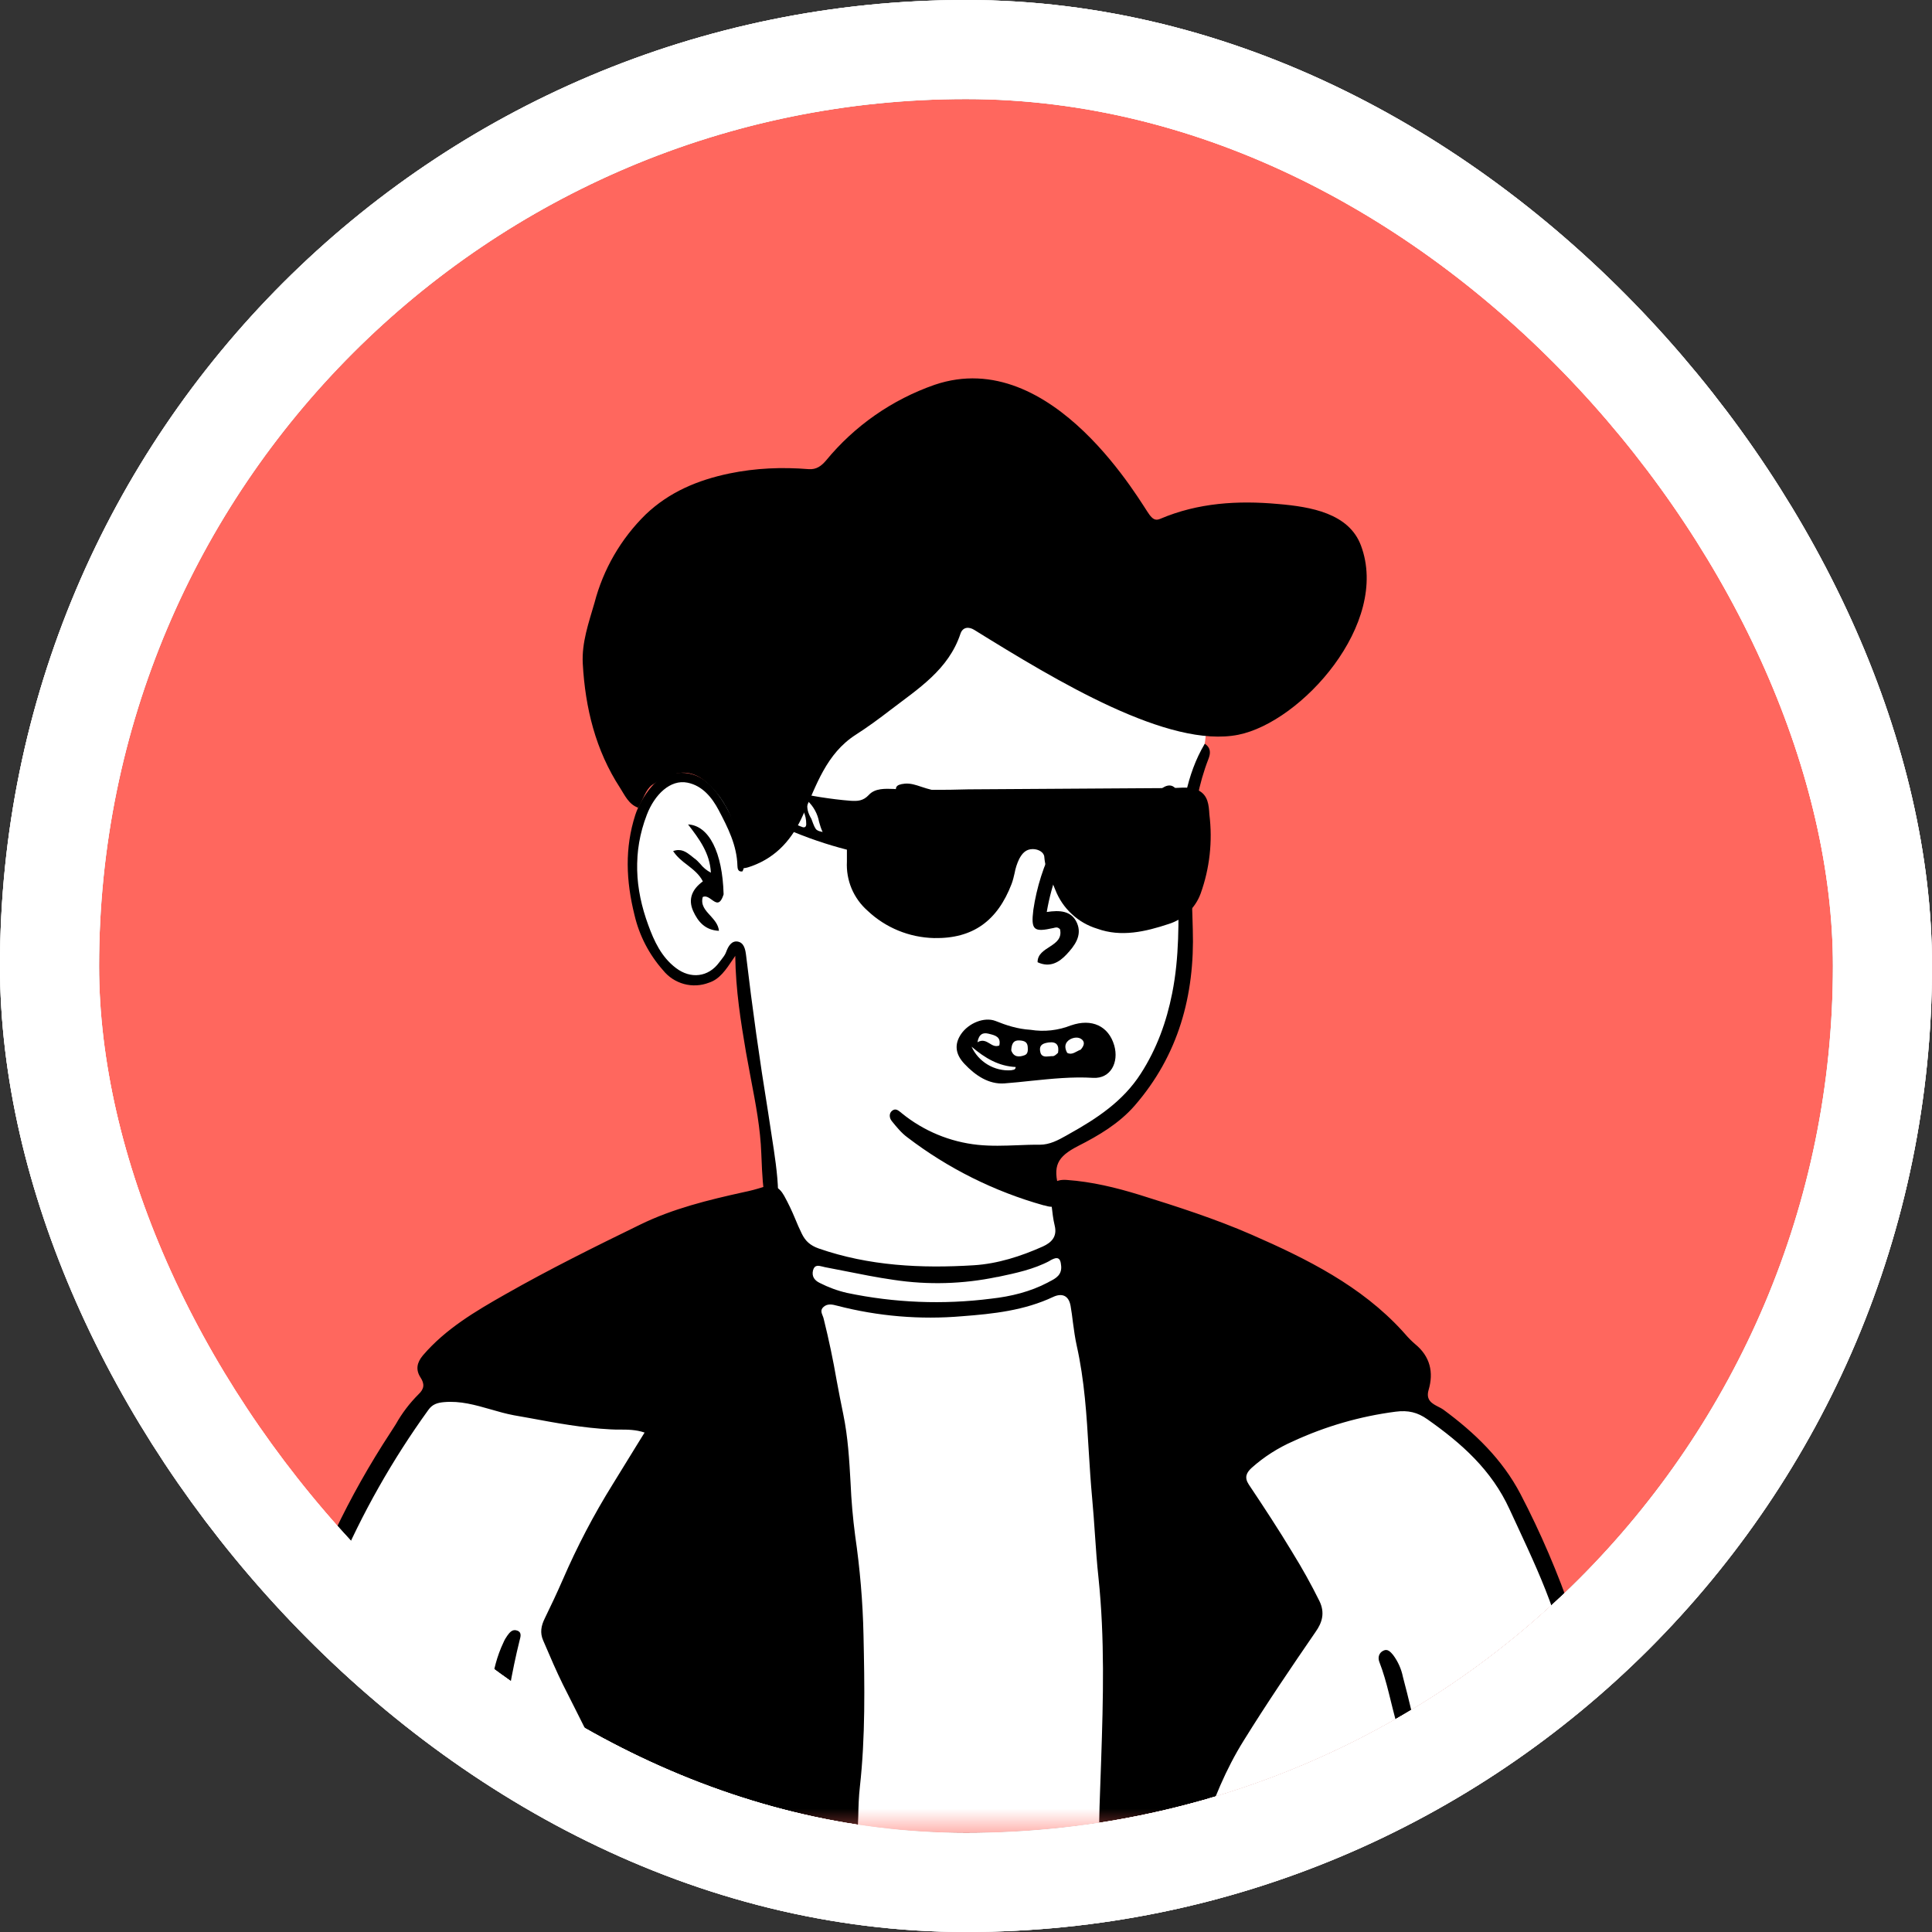 <svg width="39" height="39" viewBox="0 0 39 39" fill="none" xmlns="http://www.w3.org/2000/svg">
<rect x="0" y="0" width="39" height="39" fill="#333333" stroke="none"/>
<g id="Frame">
<g clip-path="url(#clip0_1835_3133)">
<rect x="2" y="2" width="35" height="35" rx="17.5" fill="#FF675E"/>
<g id="Mask group">
<mask id="mask0_1835_3133" style="mask-type:luminance" maskUnits="userSpaceOnUse" x="2" y="2" width="35" height="35">
<g id="Group">
<path id="Vector" d="M37 2H2V37H37V2Z" fill="white"/>
</g>
</mask>
<g mask="url(#mask0_1835_3133)">
<g id="Group_2">
<g id="Group_3">
<path id="Vector_2" d="M23.775 26.378C21.784 32.338 16.474 34.176 13.666 26.775C13.279 25.757 14.288 25.38 14.995 24.931C15.478 24.623 15.733 24.359 15.703 24.084C15.562 22.791 14.962 19.191 14.962 19.191L14.902 19.075C14.902 19.075 14.916 19.042 14.858 19.099C14.798 19.159 14.659 19.785 14.116 19.785C13.624 19.785 13.128 19.566 12.891 18.053C12.801 17.505 12.849 16.068 13.459 15.807C13.71 15.701 13.941 15.663 14.166 15.791C14.393 15.92 13.905 15.35 16.413 13.263C18.043 11.902 20.618 11.703 21.657 11.934C22.697 12.165 23.735 12.673 24.194 13.75C24.752 15.055 23.674 16.044 23.913 19.018C23.869 20.094 23.929 22.454 20.971 23.245C20.409 23.395 20.584 24.216 21.427 24.417C22.771 24.838 23.775 25.868 23.775 26.382" fill="white"/>
<path id="Vector_3" fill-rule="evenodd" clip-rule="evenodd" d="M23.775 17.116L23.777 17.088C23.859 16.357 23.941 15.649 24.32 15.013C24.451 15.101 24.435 15.213 24.395 15.318C23.995 16.345 24.034 17.413 24.07 18.48L24.078 18.761C24.12 20.094 23.787 21.306 22.9 22.324C22.591 22.677 22.181 22.922 21.766 23.132C21.336 23.353 21.246 23.536 21.38 24.007L21.396 24.06C21.425 24.138 21.453 24.218 21.376 24.296C21.286 24.389 21.186 24.363 21.079 24.332L21.067 24.331C20.072 24.052 19.139 23.587 18.318 22.96C18.198 22.872 18.101 22.753 18.007 22.637L18.001 22.629C17.951 22.569 17.941 22.472 18.011 22.42C18.077 22.37 18.127 22.41 18.185 22.456L18.206 22.474C18.644 22.83 19.176 23.051 19.737 23.11C20.006 23.138 20.271 23.128 20.54 23.118C20.688 23.112 20.837 23.106 20.987 23.108C21.192 23.108 21.362 23.014 21.523 22.924L21.579 22.892C22.137 22.581 22.669 22.233 23.028 21.673C23.351 21.172 23.548 20.626 23.662 20.05C23.807 19.325 23.795 18.591 23.783 17.846C23.777 17.605 23.773 17.361 23.773 17.116H23.775ZM13.672 15.603C14.111 15.569 14.354 15.827 14.561 16.13C14.806 16.501 14.96 16.924 15.011 17.365C15.021 17.439 15.031 17.517 14.986 17.591C14.896 17.604 14.888 17.531 14.886 17.479C14.876 17.064 14.691 16.702 14.507 16.353C14.374 16.102 14.182 15.86 13.877 15.799C13.531 15.729 13.214 16.04 13.058 16.445C12.767 17.2 12.817 17.943 13.086 18.673C13.202 18.992 13.349 19.317 13.644 19.54C13.941 19.767 14.3 19.727 14.519 19.426L14.559 19.375C14.599 19.323 14.639 19.273 14.659 19.215C14.701 19.099 14.768 18.99 14.886 19.006C15.023 19.026 15.047 19.173 15.061 19.287C15.185 20.338 15.332 21.387 15.502 22.432L15.621 23.211C15.673 23.554 15.733 24.048 15.693 24.256C15.69 24.271 15.688 24.286 15.687 24.3C15.679 24.357 15.675 24.401 15.603 24.411C15.504 24.427 15.462 24.371 15.448 24.282C15.402 23.941 15.388 23.809 15.368 23.287C15.35 22.781 15.255 22.284 15.159 21.784L15.059 21.242C14.954 20.624 14.852 19.998 14.842 19.295L14.802 19.355C14.649 19.582 14.527 19.767 14.31 19.837C14.149 19.899 13.973 19.908 13.807 19.863C13.64 19.817 13.493 19.721 13.385 19.586C13.102 19.267 12.903 18.882 12.807 18.466C12.638 17.784 12.608 17.12 12.825 16.448C12.929 16.124 13.301 15.55 13.672 15.605V15.603ZM14.366 18.161C14.455 18.226 14.535 18.282 14.607 18.053C14.585 17.206 14.312 16.664 13.889 16.642C14.114 16.935 14.33 17.22 14.35 17.616C14.267 17.573 14.194 17.513 14.136 17.439C14.095 17.395 14.055 17.351 14.005 17.319L13.945 17.27C13.849 17.198 13.75 17.122 13.588 17.18C13.664 17.296 13.768 17.381 13.875 17.461C13.995 17.555 14.116 17.648 14.188 17.792C13.975 17.947 13.883 18.147 13.993 18.392C14.089 18.603 14.232 18.777 14.513 18.79C14.501 18.663 14.418 18.571 14.336 18.48C14.236 18.372 14.142 18.268 14.186 18.107C14.25 18.077 14.31 18.121 14.366 18.161Z" fill="black"/>
</g>
<g id="Group_4">
<path id="Vector_4" d="M32.685 37.02L5.211 36.954C5.211 36.954 5.44 35.007 6.1 33.159C6.927 30.847 8.251 28.503 8.609 28.22C9.026 27.883 8.376 27.855 8.677 27.393C9.349 26.368 11.627 25.436 12.285 25.103C13.463 24.505 15.593 24.144 15.593 24.144L16.139 25.218C16.139 25.218 17.413 25.657 18.92 25.707C19.733 25.733 21.617 25.115 21.617 25.115L21.392 23.955C21.392 23.955 24.794 24.654 26.476 25.673C27.445 26.261 28.653 27.178 28.683 27.704C28.728 28.503 28.718 28.441 29.165 28.746C30.239 29.472 31.148 31.194 31.598 32.583C31.951 33.671 32.685 37.02 32.685 37.02Z" fill="white"/>
<path id="Vector_5" d="M24.13 37.02L22.233 37.014L22.49 32.898L21.619 25.284C21.619 25.284 19.41 25.866 18.669 25.826C18.039 25.796 16.187 25.384 16.187 25.384C16.187 25.384 17.21 31.003 17.308 32.898C17.359 33.928 17.132 37.02 17.132 37.02L12.93 36.996L11.111 33.026C11.111 33.026 12.135 30.349 13.148 28.878C13.329 28.615 12.691 28.557 11.862 28.597C11.015 28.637 8.567 28.32 8.603 27.704C8.663 26.675 11.623 25.436 12.283 25.103C13.459 24.505 15.591 24.144 15.591 24.144L16.139 25.218C16.139 25.218 17.413 25.657 18.918 25.707C19.731 25.733 21.615 25.115 21.615 25.115L21.392 23.955C21.392 23.955 24.796 24.654 26.478 25.673C27.447 26.261 28.926 27 28.71 28.087C28.663 28.328 24.555 29.031 24.953 29.89C25.446 30.953 26.735 32.27 26.538 32.599C26.217 33.141 25.719 33.958 25.143 34.672C24.738 35.174 24.13 37.02 24.13 37.02Z" fill="black"/>
<path id="Vector_6" fill-rule="evenodd" clip-rule="evenodd" d="M11.623 34.52C12.034 35.334 12.446 36.151 12.747 37.02C12.879 37.02 12.988 37.02 13.102 37L13.016 36.779C12.897 36.455 12.766 36.135 12.622 35.82C12.397 35.346 12.168 34.873 11.936 34.401C11.747 34.016 11.559 33.633 11.374 33.247C11.298 33.087 11.254 32.908 11.348 32.729C11.482 32.472 11.601 32.208 11.717 31.943L11.822 31.706C12.042 31.216 12.313 30.751 12.584 30.283C12.797 29.92 13.01 29.555 13.198 29.179C13.359 28.852 13.311 28.688 12.958 28.577C12.889 28.554 12.819 28.538 12.747 28.531C12.574 28.517 12.402 28.507 12.227 28.497C11.697 28.467 11.165 28.437 10.65 28.28C10.489 28.232 10.322 28.206 10.156 28.18C9.995 28.154 9.835 28.128 9.678 28.081L9.586 28.055C9.289 27.971 8.984 27.883 8.755 27.648L8.789 27.6C8.809 27.574 8.825 27.55 8.845 27.53C9.357 26.954 10.03 26.586 10.698 26.223L11.099 26.002C11.51 25.777 11.929 25.567 12.355 25.372C12.514 25.298 12.673 25.224 12.831 25.145C13.226 24.945 13.638 24.779 14.061 24.648C14.274 24.585 14.491 24.535 14.708 24.487C14.864 24.449 15.021 24.413 15.175 24.373C15.579 24.266 15.653 24.293 15.757 24.688L15.94 25.374C16.138 26.082 16.317 26.796 16.478 27.514C16.652 28.33 16.767 29.159 16.823 29.992C16.857 30.466 16.902 30.939 16.959 31.411C17.034 32.057 17.106 32.701 17.12 33.352C17.13 33.769 17.118 34.186 17.104 34.604L17.088 35.186C17.082 35.457 17.052 35.726 17.021 35.993C16.981 36.334 16.941 36.675 16.955 37.02C17.09 37.02 17.2 37.02 17.312 36.996L17.325 36.671C17.329 36.466 17.335 36.27 17.357 36.077C17.471 35.053 17.453 34.03 17.431 33.006C17.417 32.332 17.359 31.662 17.262 30.995C17.216 30.644 17.185 30.29 17.17 29.936C17.144 29.474 17.118 29.011 17.023 28.551C16.976 28.323 16.931 28.094 16.889 27.865C16.817 27.448 16.73 27.035 16.628 26.625C16.624 26.604 16.616 26.584 16.608 26.564C16.584 26.504 16.558 26.444 16.62 26.386C16.7 26.309 16.803 26.331 16.901 26.358C17.723 26.571 18.574 26.643 19.42 26.57C20.054 26.522 20.68 26.454 21.262 26.179C21.437 26.099 21.573 26.149 21.611 26.36C21.631 26.472 21.645 26.584 21.659 26.699C21.68 26.857 21.702 27.016 21.736 27.168C21.892 27.867 21.936 28.573 21.977 29.28C21.997 29.603 22.017 29.926 22.047 30.249C22.069 30.49 22.087 30.735 22.103 30.977C22.123 31.27 22.143 31.561 22.175 31.854C22.302 33.073 22.27 34.293 22.229 35.513L22.215 35.914C22.201 36.284 22.187 36.651 22.187 37.018C22.304 37.018 22.396 37.018 22.496 36.998L22.512 36.892C22.532 36.761 22.552 36.641 22.552 36.522L22.558 35.625C22.561 35.063 22.564 34.498 22.591 33.936C22.625 33.193 22.603 32.45 22.526 31.708C22.472 31.182 22.436 30.656 22.4 30.128C22.366 29.645 22.332 29.159 22.286 28.675C22.195 27.752 22.075 26.829 21.874 25.92C21.775 25.462 21.683 25.002 21.597 24.541C21.587 24.493 21.589 24.441 21.589 24.393V24.313C21.583 24.184 21.643 24.142 21.772 24.168C22.309 24.26 22.84 24.386 23.361 24.545C23.783 24.684 24.198 24.846 24.611 25.007C24.758 25.067 24.907 25.123 25.053 25.18C26.093 25.567 27.053 26.144 27.883 26.881C28.144 27.116 28.366 27.385 28.521 27.696C28.611 27.883 28.515 28.081 28.328 28.118L28.144 28.156C27.688 28.244 27.233 28.336 26.787 28.471C26.1 28.675 25.465 29.022 24.923 29.49C24.77 29.623 24.748 29.785 24.832 29.956C24.913 30.116 25.001 30.277 25.097 30.43C25.214 30.614 25.332 30.799 25.452 30.981C25.76 31.433 26.042 31.902 26.295 32.386C26.36 32.517 26.376 32.647 26.289 32.748C26.101 32.964 25.952 33.207 25.802 33.45C25.696 33.627 25.583 33.799 25.462 33.966C25.04 34.529 24.679 35.137 24.387 35.778C24.314 35.936 24.254 36.099 24.192 36.264C24.096 36.524 23.997 36.781 23.861 37.02C24.012 37.02 24.142 37.02 24.274 37C24.489 36.338 24.746 35.712 25.107 35.134C25.569 34.389 26.061 33.663 26.558 32.94C26.685 32.76 26.753 32.563 26.634 32.318C26.469 31.985 26.288 31.66 26.093 31.345L26.085 31.331C25.806 30.869 25.509 30.416 25.208 29.966C25.113 29.821 25.163 29.725 25.268 29.629C25.517 29.407 25.799 29.227 26.105 29.093C26.759 28.791 27.455 28.59 28.17 28.497C28.427 28.463 28.617 28.511 28.812 28.649C29.506 29.137 30.108 29.673 30.47 30.462L30.644 30.837C30.901 31.391 31.158 31.945 31.357 32.523C31.699 33.489 31.974 34.477 32.179 35.481C32.296 35.995 32.412 36.508 32.545 37.02C32.643 37.02 32.717 37.02 32.786 37C32.679 36.567 32.605 36.131 32.529 35.696C32.434 35.154 32.34 34.612 32.188 34.082L32.159 33.976C32.027 33.51 31.895 33.044 31.736 32.591C31.449 31.755 31.101 30.941 30.692 30.157C30.327 29.46 29.773 28.924 29.133 28.453C29.105 28.433 29.069 28.415 29.033 28.397C28.912 28.334 28.778 28.266 28.838 28.059C28.942 27.706 28.874 27.383 28.563 27.13C28.494 27.07 28.429 27.005 28.37 26.936L28.31 26.869C27.479 25.96 26.388 25.414 25.264 24.923C24.533 24.604 23.769 24.359 23.004 24.12C22.528 23.973 22.041 23.855 21.539 23.819C21.284 23.799 21.178 23.915 21.208 24.156C21.216 24.216 21.224 24.276 21.228 24.337C21.244 24.471 21.258 24.608 21.29 24.738C21.346 24.963 21.226 25.083 21.049 25.163C20.608 25.36 20.138 25.511 19.657 25.541C18.597 25.607 17.541 25.555 16.526 25.202C16.355 25.141 16.259 25.053 16.187 24.907C16.137 24.806 16.092 24.702 16.05 24.599C15.985 24.442 15.912 24.288 15.829 24.138C15.721 23.945 15.593 23.901 15.396 23.965C15.268 24.006 15.139 24.04 15.009 24.066C14.294 24.224 13.586 24.397 12.928 24.718C12.004 25.168 11.087 25.623 10.198 26.129C9.59 26.474 8.994 26.827 8.538 27.359C8.414 27.506 8.388 27.65 8.488 27.805C8.573 27.935 8.567 28.035 8.448 28.146C8.269 28.325 8.115 28.527 7.991 28.748C7.954 28.804 7.92 28.862 7.882 28.918C7.461 29.561 7.085 30.227 6.758 30.915C6.516 31.434 6.299 31.965 6.108 32.505L6.088 32.561C5.929 33.002 5.773 33.442 5.661 33.895C5.625 34.04 5.587 34.184 5.548 34.327C5.482 34.561 5.423 34.797 5.372 35.035C5.239 35.696 5.127 36.36 5.03 37.02C5.165 37.02 5.273 37.02 5.392 37L5.552 36.077C5.592 35.83 5.632 35.585 5.677 35.342C5.897 34.078 6.331 32.874 6.821 31.69C7.308 30.549 7.921 29.466 8.647 28.461C8.727 28.348 8.827 28.316 8.962 28.304C9.291 28.274 9.596 28.362 9.901 28.449C10.058 28.495 10.214 28.539 10.373 28.569L10.688 28.625C11.23 28.726 11.771 28.826 12.329 28.854C12.388 28.858 12.446 28.858 12.504 28.858C12.667 28.858 12.835 28.858 13.012 28.918L12.843 29.191L12.366 29.966C11.984 30.58 11.649 31.221 11.362 31.884C11.246 32.149 11.124 32.41 10.997 32.669C10.921 32.822 10.899 32.962 10.963 33.111L10.989 33.171C11.109 33.452 11.228 33.729 11.362 34.002L11.623 34.52ZM21.192 25.448C21.288 25.396 21.398 25.34 21.417 25.523C21.453 25.735 21.308 25.808 21.186 25.87L21.15 25.89C20.799 26.075 20.407 26.171 20.01 26.215C19.039 26.339 18.055 26.3 17.098 26.099C16.905 26.055 16.721 25.986 16.548 25.898C16.436 25.844 16.385 25.762 16.411 25.647C16.442 25.527 16.522 25.547 16.602 25.567L16.65 25.579L17.04 25.655C17.371 25.721 17.704 25.788 18.041 25.836C18.733 25.941 19.439 25.921 20.124 25.778L20.144 25.776C20.506 25.699 20.863 25.625 21.192 25.451V25.448Z" fill="black"/>
<path id="Vector_7" d="M9.586 37.02C9.646 36.318 9.726 35.619 9.815 34.919C9.887 34.323 9.895 33.715 10.164 33.153C10.184 33.105 10.21 33.061 10.24 33.019C10.286 32.956 10.341 32.882 10.435 32.914C10.541 32.948 10.507 33.043 10.489 33.113C10.329 33.757 10.222 34.413 10.134 35.069C10.052 35.702 10.009 36.34 9.945 36.996C9.829 37.02 9.72 37.02 9.584 37.02H9.586ZM28.669 37.02C28.473 36.292 28.413 35.541 28.202 34.819C28.077 34.397 28.005 33.96 27.843 33.546C27.811 33.462 27.833 33.366 27.923 33.322C28.011 33.275 28.071 33.348 28.122 33.408C28.22 33.539 28.288 33.691 28.32 33.851C28.551 34.722 28.738 35.605 28.874 36.494C28.898 36.655 28.898 36.816 28.912 37C28.842 37.02 28.766 37.02 28.669 37.02Z" fill="black"/>
</g>
<g id="Group_5">
<path id="Vector_8" d="M24.997 14.832C23.59 15.113 21.344 13.754 19.663 12.713C19.564 12.652 19.436 12.649 19.388 12.793C19.147 13.518 18.537 13.901 17.977 14.33C17.75 14.505 17.515 14.678 17.274 14.832C16.678 15.215 16.478 15.854 16.211 16.45C16 16.927 15.683 17.297 15.181 17.481C14.946 17.569 14.894 17.535 14.896 17.278C14.898 16.837 14.776 16.415 14.519 16.074C14.11 15.532 13.74 15.448 13.164 15.845C13.034 15.936 12.982 16.14 12.883 16.305C12.689 16.237 12.61 16.048 12.518 15.906C12.022 15.145 11.814 14.292 11.764 13.395C11.741 12.968 11.886 12.566 12 12.171C12.176 11.493 12.534 10.875 13.034 10.385C13.511 9.931 14.083 9.692 14.722 9.558C15.255 9.448 15.785 9.427 16.321 9.47C16.482 9.484 16.584 9.401 16.672 9.299C17.249 8.596 18.008 8.067 18.866 7.768C21.26 6.955 23.064 10.22 23.205 10.393C23.265 10.469 23.317 10.517 23.417 10.475C24.182 10.148 24.991 10.1 25.802 10.174C26.458 10.23 27.229 10.359 27.473 11.013C28.063 12.59 26.269 14.577 24.997 14.832Z" fill="black"/>
</g>
<g id="Group_6">
<g id="Group_7">
<path id="Vector_9" fill-rule="evenodd" clip-rule="evenodd" d="M19.972 20.871C20.088 20.899 20.212 20.931 20.172 21.106C20.092 21.136 20.034 21.1 19.976 21.064C19.905 21.021 19.835 20.979 19.731 21.039C19.761 20.869 19.849 20.839 19.956 20.867C19.962 20.867 19.966 20.867 19.972 20.871ZM21.844 20.987C21.912 21.051 21.868 21.128 21.816 21.188C21.79 21.198 21.766 21.21 21.744 21.222C21.674 21.26 21.615 21.29 21.543 21.254C21.483 21.146 21.489 21.045 21.603 20.979C21.68 20.939 21.776 20.927 21.844 20.987ZM21.358 21.252C21.383 21.106 21.334 21.023 21.172 21.043C21.073 21.057 20.979 21.081 20.995 21.208C21.009 21.34 21.096 21.332 21.178 21.324L21.25 21.32C21.28 21.322 21.31 21.298 21.358 21.252ZM20.409 21.607L20.439 21.601C20.469 21.597 20.5 21.591 20.503 21.541C20.164 21.525 19.887 21.366 19.612 21.13C19.681 21.281 19.794 21.407 19.936 21.492C20.079 21.578 20.244 21.618 20.409 21.607ZM20.413 21.206C20.461 21.342 20.57 21.342 20.68 21.306C20.756 21.278 20.75 21.198 20.746 21.132C20.738 21.031 20.67 21.011 20.586 21.005C20.463 20.995 20.421 21.061 20.413 21.206Z" fill="white"/>
<path id="Vector_10" fill-rule="evenodd" clip-rule="evenodd" d="M21.625 20.696C21.364 20.801 21.08 20.833 20.802 20.788C20.54 20.772 20.315 20.698 20.092 20.608C19.867 20.524 19.552 20.652 19.4 20.875C19.265 21.075 19.279 21.276 19.47 21.477C19.687 21.708 19.958 21.892 20.273 21.87C20.453 21.856 20.634 21.838 20.814 21.818C21.23 21.776 21.643 21.732 22.067 21.758C22.418 21.778 22.591 21.447 22.492 21.102C22.378 20.712 22.039 20.554 21.623 20.698L21.625 20.696ZM21.172 21.043C21.332 21.023 21.382 21.104 21.358 21.252C21.31 21.298 21.278 21.322 21.25 21.32C21.23 21.32 21.204 21.32 21.178 21.324C21.098 21.332 21.009 21.34 20.995 21.208C20.979 21.081 21.075 21.057 21.172 21.043ZM20.409 21.605L20.439 21.599C20.469 21.595 20.499 21.589 20.503 21.539C20.164 21.523 19.887 21.364 19.612 21.128C19.681 21.279 19.794 21.405 19.936 21.49C20.079 21.576 20.244 21.616 20.409 21.605ZM21.844 20.987C21.912 21.051 21.868 21.128 21.816 21.188C21.79 21.198 21.766 21.21 21.744 21.222C21.673 21.26 21.615 21.29 21.543 21.254C21.483 21.146 21.489 21.045 21.603 20.979C21.68 20.939 21.776 20.927 21.844 20.987ZM20.413 21.202C20.461 21.342 20.57 21.342 20.68 21.302C20.756 21.276 20.75 21.196 20.746 21.13C20.738 21.029 20.67 21.009 20.586 21.003C20.463 20.993 20.421 21.059 20.413 21.204V21.202ZM19.972 20.871C20.088 20.899 20.212 20.931 20.172 21.105C20.092 21.136 20.034 21.099 19.976 21.063C19.905 21.021 19.835 20.979 19.731 21.039C19.761 20.869 19.849 20.839 19.956 20.867C19.962 20.867 19.966 20.867 19.972 20.871Z" fill="black"/>
</g>
</g>
<g id="Group_8">
<path id="Vector_11" d="M21.282 17.042C21.372 16.885 21.443 16.739 21.537 16.606C21.597 16.522 21.698 16.458 21.798 16.544C21.896 16.624 21.798 16.688 21.758 16.759C21.443 17.263 21.23 17.824 21.13 18.41C21.39 18.37 21.631 18.382 21.74 18.631C21.852 18.886 21.689 19.097 21.527 19.269C21.381 19.424 21.194 19.54 20.945 19.424C20.941 19.099 21.479 19.119 21.398 18.758C21.346 18.705 21.308 18.723 21.266 18.733C20.871 18.82 20.808 18.782 20.859 18.368C20.927 17.907 21.07 17.459 21.282 17.044V17.042Z" fill="black"/>
</g>
<g id="Group_9">
<path id="Vector_12" d="M22.663 17.874C22.579 17.684 22.464 17.569 22.265 17.559C22.145 17.553 22.125 17.457 22.087 17.363C22.127 17.332 22.157 17.288 22.193 17.286C22.617 17.252 23.044 17.25 23.468 17.284C23.588 17.292 23.654 17.445 23.532 17.493C23.331 17.573 23.281 17.758 23.161 17.89C22.996 18.071 22.856 18.073 22.663 17.874ZM18.83 17.28C19.075 17.294 19.293 17.3 19.512 17.32C19.584 17.326 19.673 17.357 19.673 17.455C19.673 17.567 19.58 17.559 19.506 17.557C19.38 17.557 19.311 17.611 19.255 17.73C19.187 17.878 19.117 18.037 18.894 18.027C18.683 18.017 18.591 17.882 18.531 17.722C18.487 17.608 18.43 17.553 18.31 17.557C18.242 17.559 18.168 17.553 18.16 17.459C18.151 17.359 18.22 17.339 18.3 17.314C18.473 17.268 18.653 17.257 18.83 17.28Z" fill="black"/>
</g>
<g id="Group_10">
<g id="Group_11">
<path id="Vector_13" fill-rule="evenodd" clip-rule="evenodd" d="M19.546 15.934L21.12 15.924L23.64 15.908L23.765 15.904C23.909 15.896 24.058 15.89 24.186 15.952C24.389 16.052 24.401 16.253 24.413 16.442C24.48 16.98 24.42 17.528 24.236 18.039C24.183 18.183 24.097 18.313 23.986 18.419C23.875 18.525 23.741 18.605 23.594 18.651C23.122 18.808 22.631 18.922 22.149 18.747C21.958 18.689 21.783 18.589 21.637 18.453C21.49 18.318 21.377 18.151 21.304 17.965C21.28 17.901 21.25 17.836 21.222 17.774C21.143 17.628 21.095 17.468 21.081 17.302C21.078 17.208 20.967 17.14 20.847 17.14C20.706 17.14 20.632 17.23 20.574 17.339C20.53 17.43 20.499 17.526 20.481 17.626C20.465 17.698 20.447 17.772 20.421 17.842C20.136 18.585 19.642 18.952 18.854 18.936C18.355 18.924 17.878 18.729 17.515 18.386C17.375 18.263 17.264 18.11 17.191 17.938C17.119 17.766 17.086 17.579 17.096 17.393C17.097 17.312 17.097 17.232 17.096 17.152C16.687 17.047 16.287 16.91 15.9 16.743C15.53 16.59 15.161 16.446 14.776 16.349C14.71 16.333 14.665 16.309 14.639 16.251C14.559 16.084 14.447 15.94 14.306 15.759L14.248 15.689L14.627 15.755C14.884 15.801 15.123 15.844 15.364 15.882C15.56 15.914 15.759 15.95 15.956 15.986C16.359 16.06 16.763 16.134 17.174 16.165C17.306 16.173 17.425 16.171 17.539 16.046C17.664 15.91 17.866 15.92 18.041 15.926L18.097 15.93C18.573 15.946 19.047 15.95 19.546 15.934ZM16.171 16.684C16.227 16.715 16.275 16.706 16.275 16.636C16.275 16.257 15.984 16.054 15.591 16.165C15.671 16.446 15.884 16.576 16.171 16.686V16.684ZM16.492 16.757C16.452 16.727 16.431 16.672 16.379 16.53C16.309 16.409 16.279 16.317 16.305 16.169C16.424 16.281 16.504 16.429 16.534 16.59C16.554 16.66 16.574 16.73 16.606 16.795C16.552 16.783 16.518 16.775 16.492 16.755V16.757Z" fill="black"/>
<path id="Vector_14" d="M20.002 16.546C19.986 16.425 20.062 16.397 20.142 16.397C20.523 16.397 20.905 16.397 21.288 16.407C21.376 16.407 21.459 16.448 21.511 16.518C21.372 16.68 20.435 16.706 20 16.546H20.002Z" fill="black"/>
</g>
</g>
<g id="Group_12">
<path id="Vector_15" d="M19.518 16.024C19.651 16.008 19.759 15.988 19.869 15.978C19.964 15.968 20.034 16.014 20.076 16.098C20.114 16.179 20.046 16.219 20.008 16.275C19.709 16.71 19.265 16.608 18.868 16.536C18.587 16.484 18.258 16.434 18.123 16.08C18.053 15.9 18.067 15.839 18.266 15.819C18.38 15.809 18.487 15.845 18.591 15.88C18.888 15.982 19.203 16.03 19.518 16.024ZM22.137 16.032C22.25 15.952 22.354 15.972 22.466 15.996C22.809 16.066 23.155 16.113 23.474 15.902C23.56 15.844 23.658 15.832 23.729 15.916C23.793 15.994 23.735 16.072 23.69 16.149C23.55 16.397 23.311 16.478 23.06 16.542C22.86 16.594 22.651 16.582 22.448 16.57C22.129 16.55 22.011 16.349 22.137 16.032Z" fill="black"/>
</g>
</g>
</g>
</g>
</g>
<rect x="1" y="1" width="37" height="37" rx="18.5" stroke="white" stroke-width="2"/>
<rect x="1" y="1" width="37" height="37" rx="18.5" stroke="white" stroke-width="2"/>
<rect x="1" y="1" width="37" height="37" rx="18.5" stroke="white" stroke-width="2"/>
</g>
<defs>
<clipPath id="clip0_1835_3133">
<rect x="2" y="2" width="35" height="35" rx="17.5" fill="white"/>
</clipPath>
</defs>
</svg>

